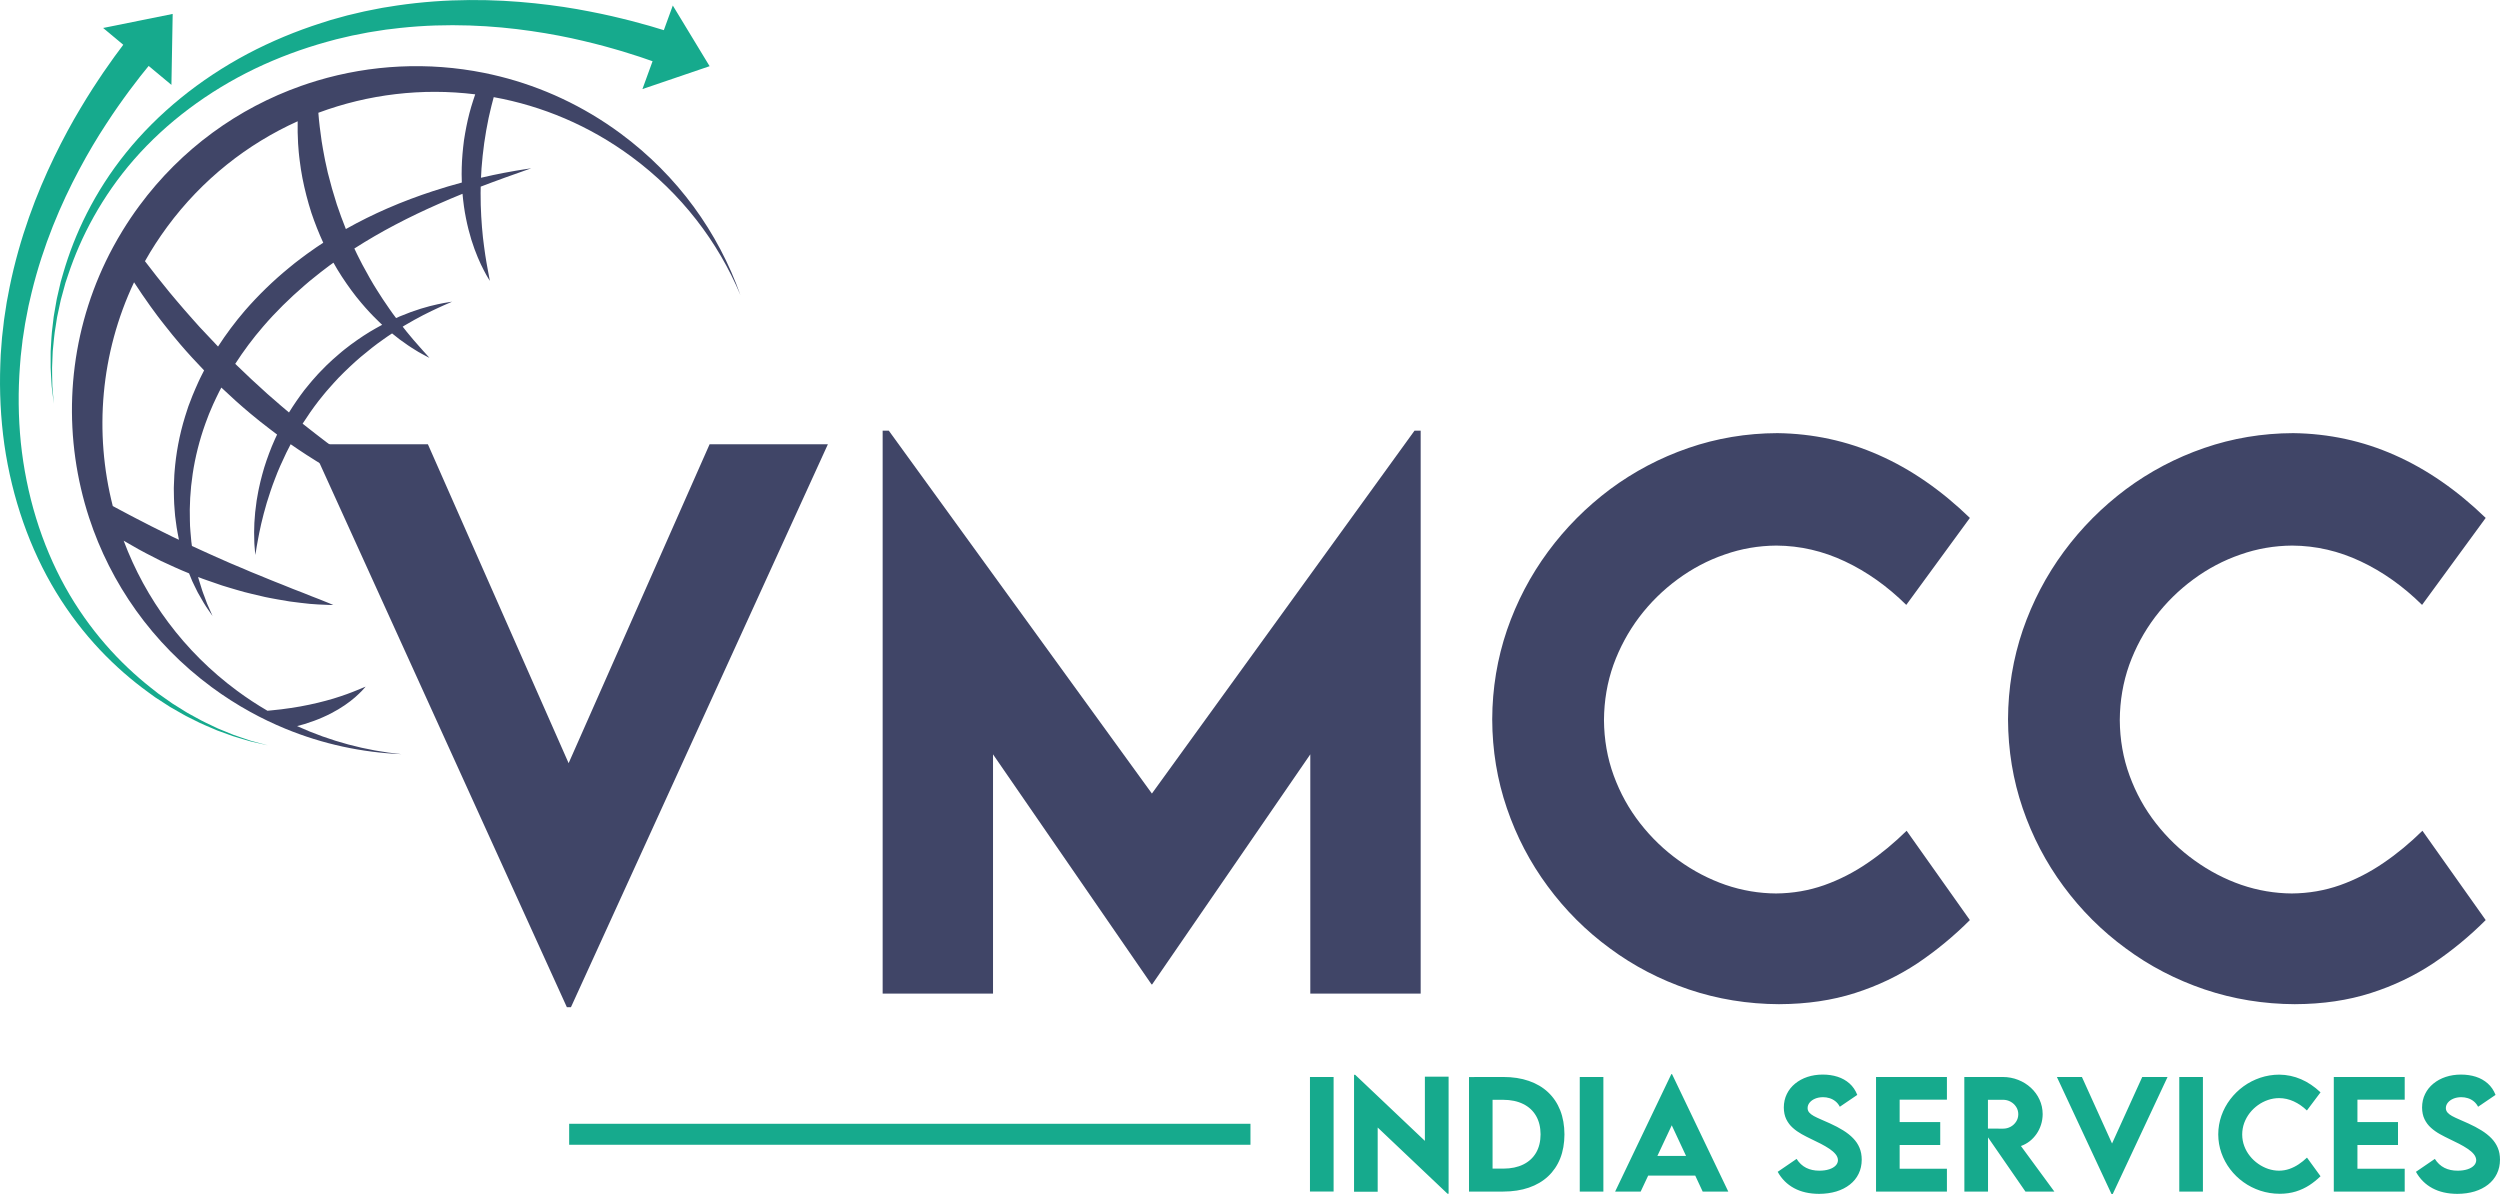 <?xml version="1.0" encoding="UTF-8"?>
<!DOCTYPE svg PUBLIC "-//W3C//DTD SVG 1.1//EN" "http://www.w3.org/Graphics/SVG/1.1/DTD/svg11.dtd">
<!-- Creator: CorelDRAW 2020 (64-Bit) -->
<svg xmlns="http://www.w3.org/2000/svg" xml:space="preserve" width="11.853mm" height="5.663mm" version="1.1" style="shape-rendering:geometricPrecision; text-rendering:geometricPrecision; image-rendering:optimizeQuality; fill-rule:evenodd; clip-rule:evenodd"
viewBox="0 0 1185.32 566.3"
 xmlns:xlink="http://www.w3.org/1999/xlink"
 xmlns:xodm="http://www.corel.com/coreldraw/odm/2003">
 <defs>
  <style type="text/css">
   <![CDATA[
    .fil1 {fill:#16AA8D}
    .fil0 {fill:#404567}
    .fil3 {fill:#16AA8D;fill-rule:nonzero}
    .fil2 {fill:#404567;fill-rule:nonzero}
   ]]>
  </style>
 </defs>
 <g id="Layer_x0020_1">
  <g id="_2118191109040">
   <path class="fil0" d="M61.49 244.2c-2.18,-1.18 -4.33,-2.34 -6.48,-3.44 -0.52,-0.28 -1.03,-0.56 -1.54,-0.84 -8.87,-34.79 -5.84,-72.37 10.09,-106.09 2.45,3.79 5.07,7.62 7.83,11.48 1.09,1.49 2.19,2.98 3.3,4.49 1.11,1.51 2.3,2.96 3.46,4.46 2.3,3.02 4.79,5.94 7.27,8.91 3.62,4.23 7.44,8.38 11.35,12.45 -0.36,0.71 -0.72,1.41 -1.08,2.12 -0.52,1.09 -1.1,2.14 -1.57,3.24 -0.49,1.1 -0.97,2.19 -1.46,3.28 -1.01,2.16 -1.8,4.4 -2.66,6.59 -0.23,0.59 -0.45,1.18 -0.68,1.77 -0.17,0.53 -0.35,1.07 -0.52,1.6 -0.34,1.07 -0.69,2.14 -1.03,3.2 -2.78,8.98 -4.35,17.79 -5,26.23 -0.12,1.05 -0.13,2.11 -0.18,3.15 -0.04,1.04 -0.09,2.07 -0.13,3.1 -0.01,0.51 -0.04,1.02 -0.05,1.53 0.01,0.51 0.01,1.02 0.02,1.52 0.02,1.01 0.03,2.01 0.05,3.01 -0.01,1.98 0.2,3.93 0.32,5.83 0.08,0.96 0.13,1.9 0.23,2.83 0.12,0.93 0.24,1.85 0.36,2.76 0.25,1.82 0.46,3.6 0.83,5.32 0.22,1.09 0.41,2.17 0.62,3.22 -1,-0.48 -2,-0.95 -3.01,-1.41 -4.57,-2.33 -9.22,-4.49 -13.67,-6.86 -1.13,-0.57 -2.24,-1.15 -3.36,-1.72 -1.13,-0.54 -2.22,-1.14 -3.31,-1.73zm17.84 -136.75c16.59,-22.47 38.03,-39.24 61.8,-49.96 -0.07,3.42 0,6.94 0.2,10.55 0.1,1.34 0.19,2.69 0.31,4.04 0.1,1.36 0.31,2.71 0.46,4.08 0.29,2.74 0.8,5.49 1.29,8.26 1.08,5.52 2.51,11.07 4.26,16.52 1.63,4.83 3.51,9.57 5.61,14.15 -0.63,0.41 -1.26,0.83 -1.89,1.24 -0.48,0.32 -0.95,0.61 -1.44,0.96l-1.46 1.03c-1.95,1.37 -3.93,2.74 -5.8,4.2 -0.95,0.72 -1.9,1.45 -2.85,2.18 -0.94,0.74 -1.86,1.52 -2.8,2.28 -7.46,6.09 -14.52,12.95 -20.98,20.37 -4.59,5.36 -8.85,11.04 -12.66,16.95 -2.96,-3.07 -5.88,-6.17 -8.74,-9.27 -1.24,-1.39 -2.48,-2.78 -3.71,-4.16 -1.25,-1.36 -2.45,-2.76 -3.64,-4.14 -2.42,-2.75 -4.7,-5.55 -7.01,-8.27 -4.05,-4.99 -7.96,-9.85 -11.55,-14.63 3.15,-5.6 6.68,-11.07 10.6,-16.38zm145.98 -62.73c-0.36,0.96 -0.65,1.96 -0.98,2.95 -0.68,1.98 -1.22,4.03 -1.79,6.09 -1.07,4.14 -1.89,8.42 -2.55,12.71 -0.56,4.31 -0.96,8.65 -1.07,12.92 -0.03,2.14 -0.09,4.26 0.02,6.35 0,0.27 0.02,0.53 0.03,0.8 -4.27,1.14 -8.84,2.49 -13.68,4.07 -6.85,2.24 -14.21,4.95 -21.83,8.28 -6.36,2.78 -12.92,6 -19.48,9.7 -1.52,-3.81 -2.95,-7.7 -4.27,-11.62 -1.61,-5.01 -3.06,-10.08 -4.3,-15.12 -0.27,-1.27 -0.55,-2.53 -0.83,-3.79 -0.31,-1.25 -0.54,-2.51 -0.78,-3.76 -0.52,-2.5 -0.88,-4.99 -1.31,-7.43 -0.65,-4.61 -1.24,-9.1 -1.55,-13.41 23.67,-8.81 49.22,-11.84 74.37,-8.74zm-63.22 86.44c2.94,4.47 5.97,8.66 9.15,12.38 1.34,1.63 2.74,3.14 4.09,4.61 0.22,0.23 0.44,0.46 0.65,0.69 0.77,0.85 1.6,1.62 2.38,2.41 0.46,0.45 0.9,0.89 1.35,1.33 0.32,0.32 0.64,0.64 0.97,0.94 0.17,0.16 0.35,0.31 0.52,0.47 -0.99,0.52 -1.99,1.06 -2.98,1.64 -3.93,2.18 -7.89,4.83 -11.85,7.73 -0.98,0.75 -1.96,1.51 -2.95,2.27 -1,0.76 -1.93,1.61 -2.9,2.42 -1.97,1.6 -3.81,3.39 -5.7,5.16 -1.8,1.86 -3.7,3.67 -5.4,5.67 -0.87,0.98 -1.76,1.94 -2.58,2.98l-2.55 3.12c-2.47,3.25 -5.02,6.92 -7.27,10.58 -0.61,-0.5 -1.21,-1.01 -1.81,-1.53 -1.4,-1.18 -2.82,-2.36 -4.19,-3.6 -1.4,-1.21 -2.8,-2.42 -4.21,-3.65 -5.13,-4.62 -10.27,-9.37 -15.28,-14.28 3.96,-6.13 8.37,-12.07 13.21,-17.66 5.98,-6.96 12.57,-13.41 19.44,-19.34 0.86,-0.74 1.71,-1.49 2.58,-2.21 0.88,-0.71 1.76,-1.41 2.64,-2.12 1.74,-1.45 3.5,-2.77 5.25,-4.1l1.31 -1c0.44,-0.33 0.93,-0.66 1.38,-0.99 0.26,-0.18 0.51,-0.36 0.76,-0.54 0.61,1.08 1.19,2.16 1.84,3.19 0.7,1.17 1.43,2.3 2.15,3.43zm-17.73 212.13c3.07,-0.95 5.98,-1.99 8.67,-3.2 1.34,-0.58 2.63,-1.21 3.86,-1.83 1.22,-0.64 2.38,-1.31 3.49,-1.94 1.08,-0.68 2.12,-1.32 3.09,-1.97 0.94,-0.69 1.85,-1.31 2.67,-1.94 0.8,-0.66 1.56,-1.25 2.24,-1.83 0.67,-0.58 1.27,-1.15 1.8,-1.66 1.09,-0.99 1.85,-1.89 2.38,-2.46 0.52,-0.6 0.8,-0.91 0.8,-0.91 0,0 -0.39,0.16 -1.12,0.45 -0.74,0.29 -1.76,0.78 -3.12,1.29 -0.67,0.25 -1.39,0.58 -2.2,0.88 -0.81,0.29 -1.67,0.63 -2.59,0.97 -0.93,0.32 -1.92,0.66 -2.96,1.02 -1.04,0.33 -2.14,0.68 -3.28,1.05 -2.3,0.66 -4.77,1.38 -7.42,1.99 -2.62,0.66 -5.43,1.2 -8.32,1.75 -1.46,0.23 -2.93,0.51 -4.43,0.72 -0.75,0.11 -1.5,0.23 -2.27,0.31 -0.76,0.11 -1.52,0.21 -2.29,0.32 -1.53,0.17 -3.1,0.34 -4.61,0.49 -0.65,0.06 -1.27,0.13 -1.94,0.19 -4.89,-2.85 -9.68,-5.99 -14.34,-9.43 -25.39,-18.75 -43.52,-43.69 -53.84,-71.2 1.2,0.71 2.42,1.4 3.65,2.1 4.5,2.68 9.27,5.07 14.01,7.48 4.44,2.05 8.87,4.13 13.35,5.91 0.38,0.94 0.76,1.85 1.12,2.73 0.12,0.29 0.24,0.59 0.35,0.87 0.13,0.29 0.27,0.57 0.4,0.84 0.27,0.55 0.53,1.09 0.78,1.62 0.52,1.05 1.01,2.04 1.47,2.99 2.03,3.7 3.74,6.52 5.06,8.35 1.27,1.84 1.95,2.82 1.95,2.82 0,0 -0.48,-1.09 -1.38,-3.14 -0.22,-0.51 -0.48,-1.08 -0.76,-1.7 -0.13,-0.31 -0.28,-0.64 -0.43,-0.98 -0.13,-0.35 -0.27,-0.71 -0.41,-1.09 -0.27,-0.75 -0.58,-1.56 -0.9,-2.43 -0.31,-0.86 -0.7,-1.76 -1.01,-2.74 -0.31,-0.98 -0.63,-2.02 -0.97,-3.11 -0.17,-0.54 -0.34,-1.09 -0.52,-1.66 -0.08,-0.28 -0.18,-0.56 -0.26,-0.85 -0.07,-0.27 -0.13,-0.54 -0.2,-0.8 1.39,0.55 2.77,1.08 4.17,1.54 2.42,0.85 4.81,1.7 7.18,2.48 1.18,0.39 2.37,0.72 3.54,1.08 1.17,0.36 2.34,0.7 3.49,1.03 1.15,0.32 2.29,0.65 3.42,0.97 1.13,0.31 2.26,0.58 3.37,0.84 2.22,0.52 4.38,1.05 6.47,1.52 0.67,0.16 1.34,0.29 2.01,0.41 0.37,0.07 0.73,0.14 1.1,0.21 0.29,0.05 0.57,0.11 0.86,0.16 0.72,0.14 1.43,0.28 2.13,0.39 1.97,0.34 3.83,0.7 5.63,0.96 1.8,0.23 3.51,0.47 5.11,0.65 1.61,0.18 3.11,0.37 4.5,0.5 1.39,0.13 2.68,0.2 3.84,0.27 4.64,0.27 7.3,0.28 7.3,0.28 0,0 -2.45,-1.11 -6.74,-2.77 -1.07,-0.44 -2.27,-0.85 -3.55,-1.37 -1.28,-0.54 -2.68,-1.08 -4.16,-1.67 -1.48,-0.59 -3.06,-1.18 -4.72,-1.82 -1.65,-0.67 -3.38,-1.37 -5.19,-2.1 -1.06,-0.43 -2.15,-0.85 -3.25,-1.28 -0.79,-0.3 -1.58,-0.62 -2.38,-0.96 -0.34,-0.14 -0.68,-0.28 -1.02,-0.42 -1.62,-0.67 -3.27,-1.34 -4.97,-2.04 -1.03,-0.42 -2.07,-0.84 -3.12,-1.26 -1.05,-0.45 -2.1,-0.91 -3.17,-1.37 -2.13,-0.94 -4.34,-1.78 -6.55,-2.75 -2.19,-1.01 -4.44,-1.97 -6.71,-2.96 -1.13,-0.49 -2.28,-0.98 -3.41,-1.53 -1.13,-0.52 -2.28,-1.04 -3.43,-1.56 -1.56,-0.69 -3.13,-1.42 -4.69,-2.15 -0.09,-0.68 -0.19,-1.37 -0.28,-2.06 -0.18,-1.58 -0.28,-3.2 -0.43,-4.85 -0.19,-1.65 -0.2,-3.36 -0.25,-5.09 -0.22,-6.92 0.15,-14.42 1.33,-22.22 1.16,-7.78 3.17,-15.91 6.03,-23.84 0.39,-1.04 0.79,-2.09 1.18,-3.14 0.2,-0.52 0.4,-1.05 0.6,-1.58 0.02,-0.06 -0.06,0.18 -0.01,0.04l0.04 -0.1 0.08 -0.18 0.16 -0.38 0.32 -0.75c0.88,-1.99 1.67,-4.02 2.68,-5.98 0.48,-1 0.97,-1.99 1.45,-2.98 0.32,-0.68 0.68,-1.33 1.05,-1.99 4.52,4.29 9.13,8.45 13.84,12.38 2.99,2.45 5.94,4.9 8.99,7.16 1.21,0.91 2.4,1.85 3.6,2.74 -0.35,0.71 -0.7,1.42 -1,2.14 -0.51,1.15 -0.99,2.29 -1.48,3.42 -1.83,4.56 -3.42,9.05 -4.56,13.39 -0.62,2.16 -1.08,4.3 -1.54,6.35 -0.25,1.03 -0.4,2.06 -0.59,3.06 -0.18,1 -0.35,1.98 -0.52,2.94 -0.24,1.94 -0.52,3.78 -0.7,5.55 -0.13,1.77 -0.29,3.44 -0.38,5.02 -0.04,1.58 -0.1,3.05 -0.12,4.41 -0.01,1.37 0.04,2.62 0.07,3.75 0.02,1.13 0.05,2.13 0.14,3 0.08,0.88 0.14,1.62 0.19,2.22 0.11,1.2 0.17,1.84 0.17,1.84 0,0 0.11,-0.64 0.31,-1.82 0.2,-1.19 0.44,-2.93 0.88,-5.12 0.22,-1.09 0.41,-2.3 0.69,-3.61 0.3,-1.31 0.59,-2.72 0.91,-4.22 0.37,-1.49 0.76,-3.08 1.18,-4.75 0.46,-1.65 0.94,-3.39 1.45,-5.2 1.12,-3.59 2.35,-7.46 3.92,-11.44 1.48,-4.01 3.35,-8.11 5.35,-12.29 0.53,-1.03 1.07,-2.07 1.59,-3.13 0.15,-0.31 0.31,-0.61 0.47,-0.92 2.5,1.73 4.99,3.41 7.46,5.01 3.16,2.05 6.29,3.99 9.38,5.79 2.89,1.73 5.77,3.3 8.54,4.82 1.38,0.77 2.78,1.45 4.14,2.16 1.36,0.69 2.68,1.39 4,2.04 2.66,1.25 5.18,2.48 7.62,3.57 2.46,1.06 4.77,2.09 6.97,2.99 2.21,0.87 4.28,1.7 6.2,2.43 1.92,0.72 3.71,1.34 5.32,1.9 0.81,0.28 1.57,0.54 2.29,0.79 0.71,0.25 1.4,0.44 2.03,0.64 1.27,0.38 2.35,0.71 3.22,0.98 0.87,0.27 1.55,0.45 2,0.59 0.45,0.13 0.68,0.19 0.68,0.19 0,0 -0.2,-0.12 -0.61,-0.37 -0.4,-0.25 -0.99,-0.62 -1.78,-1.08 -1.56,-0.94 -3.86,-2.28 -6.75,-4.05 -1.44,-0.9 -3.05,-1.83 -4.78,-2.91 -1.72,-1.09 -3.59,-2.23 -5.58,-3.47 -1.97,-1.26 -4.06,-2.61 -6.27,-4.02 -2.19,-1.45 -4.48,-2.97 -6.88,-4.55 -4.74,-3.24 -9.85,-6.75 -15.12,-10.64 -3.46,-2.49 -6.97,-5.18 -10.54,-7.96 -1.91,-1.49 -3.83,-2.99 -5.78,-4.53 -0.03,-0.03 -0.06,-0.05 -0.08,-0.08 2.35,-3.66 4.74,-7.12 7.59,-10.82l2.26 -2.8c0.75,-0.98 1.58,-1.88 2.38,-2.81 1.59,-1.87 3.27,-3.64 4.92,-5.43 3.4,-3.46 6.87,-6.76 10.4,-9.77 3.56,-2.97 7.07,-5.8 10.59,-8.23 1.41,-1.06 2.87,-1.99 4.27,-2.92 1.27,1.01 2.47,2 3.64,2.88 1.41,1 2.7,1.95 3.92,2.78 1.22,0.84 2.38,1.55 3.43,2.2 0.52,0.32 1.01,0.62 1.47,0.91 0.46,0.29 0.93,0.52 1.34,0.75 0.83,0.46 1.55,0.84 2.13,1.15 1.16,0.6 1.78,0.92 1.78,0.92 0,0 -0.46,-0.52 -1.33,-1.5 -0.86,-0.99 -2.19,-2.34 -3.75,-4.19 -0.78,-0.92 -1.69,-1.88 -2.62,-2.99 -0.9,-1.13 -1.92,-2.3 -2.97,-3.57 -0.65,-0.82 -1.32,-1.66 -2.01,-2.54 0.27,-0.17 0.54,-0.34 0.81,-0.51 1.63,-0.93 3.19,-1.83 4.68,-2.69 1.52,-0.81 2.96,-1.58 4.31,-2.31 1.38,-0.68 2.67,-1.33 3.87,-1.92 1.2,-0.6 2.32,-1.07 3.32,-1.56 2,-0.96 3.65,-1.63 4.75,-2.11 1.1,-0.49 1.69,-0.75 1.69,-0.75 0,0 -0.64,0.1 -1.83,0.28 -0.59,0.1 -1.32,0.23 -2.18,0.37 -0.86,0.13 -1.84,0.35 -2.95,0.6 -1.1,0.25 -2.33,0.52 -3.65,0.87 -1.31,0.36 -2.72,0.78 -4.24,1.21 -1.51,0.47 -3.09,1.04 -4.77,1.61 -1.67,0.61 -3.39,1.34 -5.21,2.05 -0.56,0.26 -1.15,0.52 -1.73,0.78 -0.52,-0.7 -1.06,-1.42 -1.61,-2.15 -0.54,-0.77 -1.1,-1.56 -1.66,-2.36 -1,-1.43 -2.02,-2.92 -3.04,-4.46 -0.84,-1.27 -1.69,-2.57 -2.52,-3.93 -2.48,-3.85 -4.81,-8.06 -7.16,-12.43 -0.57,-1.1 -1.12,-2.23 -1.71,-3.34 -0.59,-1.1 -1.1,-2.27 -1.66,-3.41 -0.14,-0.3 -0.28,-0.6 -0.43,-0.9 6.44,-4.13 12.9,-7.85 19.19,-11.16 7.11,-3.75 14.01,-7.01 20.47,-9.85 4.06,-1.8 7.95,-3.44 11.62,-4.93 0,0.02 0,0.04 0.01,0.06 0.37,4.05 0.89,7.94 1.64,11.58 0.35,1.83 0.78,3.59 1.19,5.28 0.43,1.69 0.91,3.31 1.36,4.86 0.52,1.53 0.98,3 1.48,4.39 0.54,1.37 1.01,2.67 1.52,3.88 0.53,1.2 1.01,2.32 1.48,3.35 0.48,1.02 0.95,1.94 1.38,2.78 0.82,1.67 1.6,2.93 2.1,3.79 0.52,0.86 0.79,1.31 0.79,1.31 0,0 -0.09,-0.52 -0.26,-1.51 -0.17,-0.98 -0.49,-2.4 -0.79,-4.22 -0.15,-0.91 -0.36,-1.9 -0.54,-3 -0.16,-1.09 -0.36,-2.26 -0.57,-3.52 -0.17,-1.25 -0.36,-2.58 -0.56,-3.99 -0.18,-1.4 -0.36,-2.88 -0.55,-4.41 -0.3,-3.09 -0.63,-6.4 -0.8,-9.92 -0.24,-3.5 -0.28,-7.2 -0.3,-11.01 0.02,-1.03 0.03,-2.06 0.05,-3.09 1.8,-0.69 3.53,-1.32 5.16,-1.95 2.35,-0.86 4.51,-1.66 6.46,-2.37 7.85,-2.79 12.34,-4.38 12.34,-4.38 0,0 -1.18,0.18 -3.39,0.51 -2.21,0.35 -5.45,0.87 -9.56,1.66 -3.14,0.61 -6.8,1.36 -10.88,2.32 0.02,-0.49 0.05,-0.97 0.09,-1.45 0.05,-0.99 0.1,-1.98 0.16,-2.98 0.32,-3.98 0.71,-8.01 1.28,-12.01 0.56,-4.01 1.29,-8 2.09,-11.91 0.22,-0.97 0.45,-1.94 0.67,-2.9 0.19,-0.97 0.44,-1.93 0.68,-2.87 0.33,-1.39 0.7,-2.75 1.07,-4.1 22.95,4.15 45.33,13.47 65.35,28.26 23.66,17.46 41,40.3 51.61,65.57 -10.5,-29.63 -29.66,-56.55 -56.86,-76.63 -17.65,-13.03 -37.08,-21.97 -57.12,-27 -2.51,-0.63 -5.03,-1.2 -7.56,-1.71 -26.41,-5.3 -53.65,-3.94 -79.19,3.71 -2.54,0.77 -5.07,1.59 -7.58,2.48 -29.67,10.49 -56.63,29.66 -76.72,56.88 -2.82,3.81 -5.43,7.71 -7.87,11.68 -1.58,2.57 -3.08,5.17 -4.5,7.8 -19.36,35.82 -24.07,76.57 -15.28,114.41 1.09,4.7 2.38,9.37 3.89,13.97 10.19,31.08 29.79,59.41 58.11,80.32 5.91,4.36 12.02,8.27 18.29,11.72 5.43,3 10.98,5.65 16.61,7.97 17.77,7.32 36.41,11.3 55.07,12.07 -16.86,-1.66 -33.58,-6.06 -49.48,-13.3 1.19,-0.3 2.36,-0.62 3.51,-0.96z"/>
   <g>
    <path class="fil1" d="M122.59 352.38c-0.72,-0.16 -1.51,-0.34 -2.39,-0.55 -0.44,-0.1 -0.9,-0.2 -1.38,-0.31 -0.47,-0.14 -0.96,-0.28 -1.47,-0.43 -2.03,-0.62 -4.39,-1.26 -7,-2.1 -1.29,-0.47 -2.64,-0.96 -4.07,-1.47 -0.71,-0.26 -1.44,-0.52 -2.18,-0.79 -0.38,-0.14 -0.76,-0.26 -1.13,-0.41 -0.37,-0.16 -0.75,-0.32 -1.13,-0.49 -3.02,-1.32 -6.37,-2.62 -9.75,-4.41 -0.85,-0.43 -1.72,-0.86 -2.61,-1.3 -0.44,-0.22 -0.88,-0.45 -1.33,-0.66 -0.45,-0.23 -0.88,-0.5 -1.32,-0.75 -1.77,-1 -3.58,-2.04 -5.45,-3.11l-0.7 -0.4 -0.68 -0.44c-0.46,-0.29 -0.92,-0.59 -1.38,-0.89 -0.93,-0.6 -1.86,-1.2 -2.81,-1.82 -0.48,-0.3 -0.95,-0.61 -1.43,-0.92l-0.72 -0.46 -0.7 -0.51c-0.94,-0.68 -1.88,-1.36 -2.84,-2.06 -7.63,-5.54 -15.43,-12.25 -22.87,-20.15 -7.43,-7.92 -14.48,-17 -20.68,-27.22 -6.14,-10.09 -11.43,-21.32 -15.55,-33.11 -4.13,-11.81 -7.15,-24.23 -8.96,-36.83 -1.77,-12.61 -2.37,-25.39 -1.91,-37.94 0.06,-1.57 0.1,-3.14 0.19,-4.7 0.12,-1.56 0.23,-3.11 0.35,-4.67l0.18 -2.32 0.09 -1.16 0.13 -1.17c0.18,-1.56 0.36,-3.11 0.54,-4.66 0.09,-0.77 0.17,-1.55 0.26,-2.32 0.09,-0.77 0.22,-1.49 0.33,-2.24 0.23,-1.48 0.45,-2.95 0.68,-4.42l0.16 -1.1 0.09 -0.55 0.04 -0.28 0.07 -0.37c0.14,-0.75 0.28,-1.49 0.43,-2.23 0.28,-1.48 0.56,-2.96 0.84,-4.43 2.38,-11.74 5.58,-22.9 9.24,-33.26 3.65,-10.36 7.76,-19.91 11.94,-28.54 4.18,-8.62 8.39,-16.35 12.4,-23.02 1.95,-3.37 3.95,-6.42 5.73,-9.28 1.82,-2.84 3.57,-5.39 5.11,-7.72 1.6,-2.32 3.07,-4.37 4.33,-6.17 0.32,-0.45 0.62,-0.88 0.92,-1.3 0.29,-0.39 0.57,-0.77 0.84,-1.13 0.53,-0.72 1.02,-1.38 1.46,-1.97 0.84,-1.14 1.49,-2.01 1.94,-2.62l-9.55 -7.96 32.98 -6.66 -0.6 33.64 -10.79 -8.99c-0.44,0.55 -1,1.25 -1.69,2.1 -0.45,0.57 -0.97,1.2 -1.53,1.9 -0.28,0.35 -0.58,0.72 -0.88,1.1 -0.29,0.38 -0.59,0.77 -0.9,1.18 -1.24,1.63 -2.67,3.5 -4.27,5.6 -1.56,2.17 -3.33,4.54 -5.17,7.18 -1.8,2.66 -3.83,5.49 -5.81,8.64 -4.09,6.21 -8.39,13.42 -12.7,21.49 -4.3,8.06 -8.58,17.02 -12.46,26.76 -3.87,9.74 -7.34,20.26 -10.05,31.37 -0.32,1.4 -0.65,2.8 -0.98,4.2 -0.16,0.7 -0.32,1.41 -0.49,2.11l-0.03 0.13c-0.02,0.07 0.02,-0.09 -0.01,0.04l-0.05 0.27 -0.11 0.55 -0.21 1.09c-0.28,1.46 -0.57,2.93 -0.85,4.4 -0.13,0.72 -0.3,1.48 -0.41,2.19 -0.11,0.72 -0.22,1.43 -0.33,2.15 -0.22,1.44 -0.44,2.88 -0.67,4.33l-0.17 1.08 -0.12 1.11 -0.26 2.22c-0.17,1.47 -0.34,2.96 -0.51,4.44 -0.15,1.49 -0.24,2.99 -0.36,4.49 -0.92,11.99 -0.82,24.27 0.4,36.46 1.27,12.18 3.69,24.25 7.23,35.79 3.55,11.56 8.18,22.53 13.81,32.68 5.57,10.03 12.1,19.2 19.06,27.2 6.96,8.02 14.35,14.89 21.64,20.64 0.92,0.73 1.82,1.43 2.72,2.14l0.66 0.53 0.7 0.48c0.46,0.33 0.91,0.65 1.37,0.97 0.91,0.64 1.81,1.27 2.7,1.9 0.44,0.3 0.88,0.62 1.32,0.92l0.66 0.47 0.68 0.42c1.8,1.12 3.55,2.22 5.25,3.29 0.43,0.26 0.85,0.53 1.28,0.77 0.43,0.24 0.87,0.48 1.29,0.72 0.86,0.46 1.7,0.93 2.53,1.38 3.28,1.91 6.54,3.32 9.49,4.76 0.37,0.17 0.74,0.35 1.1,0.52 0.36,0.16 0.74,0.3 1.1,0.45 0.73,0.3 1.44,0.59 2.14,0.87 1.39,0.57 2.72,1.11 3.99,1.63 2.55,0.93 4.88,1.66 6.88,2.35 0.5,0.17 0.99,0.34 1.45,0.5 0.47,0.12 0.93,0.25 1.36,0.36 0.87,0.24 1.65,0.45 2.36,0.64 2.83,0.77 4.33,1.17 4.33,1.17 0,0 -1.52,-0.34 -4.37,-1z"/>
    <path class="fil1" d="M24.97 186.98c-0.09,-0.73 -0.19,-1.54 -0.3,-2.43 -0.05,-0.45 -0.11,-0.92 -0.17,-1.41 -0.03,-0.49 -0.06,-1 -0.09,-1.53 -0.11,-2.12 -0.3,-4.56 -0.4,-7.29 0,-1.37 0,-2.82 0,-4.33 0,-0.76 0,-1.53 0,-2.32 0.01,-0.4 0,-0.8 0.01,-1.2 0.02,-0.41 0.05,-0.82 0.07,-1.23 0.22,-3.29 0.31,-6.88 0.85,-10.67 0.11,-0.95 0.22,-1.91 0.34,-2.89 0.06,-0.49 0.11,-0.98 0.17,-1.48 0.06,-0.5 0.17,-0.99 0.25,-1.49 0.35,-2.01 0.71,-4.07 1.08,-6.19l0.14 -0.79 0.18 -0.79c0.12,-0.53 0.25,-1.07 0.37,-1.6 0.25,-1.08 0.5,-2.16 0.75,-3.26 0.13,-0.55 0.26,-1.1 0.39,-1.66l0.19 -0.84 0.24 -0.83c0.32,-1.11 0.65,-2.23 0.97,-3.36 2.63,-9.06 6.29,-18.68 11.21,-28.35 4.92,-9.68 11.07,-19.4 18.58,-28.69 7.41,-9.2 16.19,-17.98 25.88,-25.86 9.7,-7.9 20.37,-14.94 31.61,-20.92 11.26,-5.95 23.07,-10.85 35.04,-14.67 1.49,-0.47 2.98,-0.97 4.48,-1.42 1.51,-0.41 3.01,-0.83 4.51,-1.25l2.25 -0.62 1.12 -0.31 1.14 -0.27c1.53,-0.36 3.05,-0.72 4.57,-1.08 0.76,-0.18 1.51,-0.35 2.27,-0.53 0.76,-0.18 1.48,-0.3 2.22,-0.45 1.47,-0.29 2.93,-0.58 4.39,-0.87l1.09 -0.21 0.55 -0.11 0.27 -0.05 0.38 -0.07c0.74,-0.12 1.49,-0.24 2.24,-0.35 1.49,-0.24 2.97,-0.47 4.45,-0.71 11.85,-1.74 23.44,-2.52 34.42,-2.59 10.99,-0.08 21.37,0.55 30.9,1.55 9.53,1 18.23,2.34 25.86,3.86 3.84,0.69 7.38,1.53 10.67,2.24 3.29,0.74 6.28,1.53 9,2.19 2.72,0.71 5.16,1.4 7.28,1.98 0.53,0.14 1.04,0.28 1.53,0.42 0.46,0.14 0.92,0.27 1.35,0.4 0.86,0.26 1.64,0.5 2.34,0.71 1.36,0.41 2.41,0.72 3.13,0.94l4.25 -11.69 17.45 28.77 -31.85 10.85 4.8 -13.2c-0.67,-0.23 -1.52,-0.52 -2.55,-0.88 -0.69,-0.24 -1.46,-0.5 -2.31,-0.8 -0.43,-0.14 -0.87,-0.3 -1.33,-0.45 -0.46,-0.15 -0.93,-0.3 -1.41,-0.45 -1.96,-0.62 -4.21,-1.32 -6.73,-2.12 -2.56,-0.72 -5.39,-1.59 -8.5,-2.42 -3.11,-0.79 -6.46,-1.74 -10.09,-2.54 -7.23,-1.73 -15.47,-3.34 -24.53,-4.65 -9.05,-1.32 -18.93,-2.3 -29.4,-2.64 -10.48,-0.35 -21.55,-0.04 -32.93,1.18 -1.42,0.17 -2.84,0.34 -4.27,0.51 -0.72,0.08 -1.44,0.16 -2.16,0.25l-0.13 0.01c-0.07,0.01 0.09,-0.01 -0.04,0.01l-0.27 0.04 -0.55 0.09 -1.1 0.17c-1.47,0.23 -2.95,0.46 -4.43,0.69 -0.73,0.12 -1.49,0.22 -2.2,0.36 -0.71,0.14 -1.42,0.28 -2.14,0.42 -1.42,0.28 -2.86,0.56 -4.29,0.84l-1.08 0.21 -1.08 0.25 -2.17 0.51c-1.45,0.34 -2.91,0.68 -4.37,1.03 -1.44,0.37 -2.88,0.79 -4.34,1.18 -11.59,3.21 -23.11,7.46 -34.15,12.75 -11.03,5.32 -21.56,11.7 -31.22,18.95 -9.67,7.25 -18.43,15.33 -26.06,24.07 -7.55,8.64 -13.95,17.9 -19.12,27.16 -5.18,9.26 -9.15,18.55 -12.08,27.36 -0.37,1.1 -0.73,2.19 -1.09,3.27l-0.27 0.81 -0.22 0.82c-0.15,0.54 -0.3,1.08 -0.44,1.61 -0.3,1.08 -0.59,2.14 -0.87,3.19 -0.15,0.52 -0.29,1.04 -0.43,1.56l-0.21 0.78 -0.17 0.78c-0.45,2.07 -0.88,4.09 -1.3,6.05 -0.1,0.5 -0.23,0.98 -0.31,1.47 -0.07,0.49 -0.15,0.98 -0.23,1.46 -0.15,0.96 -0.3,1.91 -0.44,2.85 -0.68,3.73 -0.91,7.27 -1.26,10.53 -0.04,0.41 -0.08,0.81 -0.12,1.22 -0.03,0.4 -0.03,0.79 -0.05,1.19 -0.03,0.78 -0.06,1.55 -0.09,2.3 -0.06,1.51 -0.12,2.94 -0.17,4.3 -0.02,2.73 0.08,5.16 0.11,7.28 0.01,0.53 0.02,1.04 0.03,1.53 0.04,0.49 0.08,0.96 0.12,1.4 0.07,0.9 0.14,1.71 0.2,2.44 0.24,2.92 0.36,4.47 0.36,4.47 0,0 -0.19,-1.55 -0.54,-4.45z"/>
   </g>
   <polygon class="fil2" points="336.44,210.64 269.6,361.84 202.88,210.64 147.46,210.64 268.77,477.54 270.7,477.54 392.52,210.64 "/>
   <polygon class="fil2" points="670.66,204.19 546.15,376.24 421.41,204.19 418.49,204.19 418.49,471.09 470.82,471.09 470.82,357.65 545.98,466.73 546.26,466.73 621.25,357.65 621.25,471.09 673.58,471.09 673.58,204.19 "/>
   <path class="fil2" d="M843.7 476.1c13.07,-0.05 25.04,-1.82 35.85,-5.29 10.75,-3.42 20.62,-8.16 29.61,-14.12 8.93,-6.01 17.2,-12.85 24.81,-20.46l-29.99 -42.35c-5.79,5.68 -11.92,10.81 -18.42,15.22 -6.51,4.47 -13.4,8 -20.68,10.59 -7.22,2.54 -14.83,3.86 -22.83,3.92 -8.05,-0.06 -16.05,-1.38 -23.93,-4.08 -7.83,-2.71 -15.22,-6.57 -22.12,-11.53 -6.95,-4.96 -13.07,-10.86 -18.36,-17.64 -5.35,-6.84 -9.48,-14.34 -12.52,-22.62 -3.03,-8.27 -4.57,-17.09 -4.63,-26.35 0.06,-9.16 1.54,-17.87 4.47,-26.14 2.97,-8.22 7.06,-15.77 12.24,-22.66 5.24,-6.9 11.3,-12.85 18.2,-17.93 6.89,-5.07 14.28,-8.99 22.28,-11.74 7.94,-2.81 16.15,-4.19 24.53,-4.25 11.31,0.06 22.17,2.59 32.54,7.5 10.42,4.91 20.13,11.8 29.06,20.62l30.16 -41.24c-13.62,-13.18 -28.01,-23.11 -43.12,-29.78 -15.16,-6.73 -31.21,-10.2 -48.14,-10.42 -14.72,0.05 -28.78,2.42 -42.24,7.06 -13.4,4.63 -25.75,11.14 -37.06,19.52 -11.25,8.43 -21.06,18.25 -29.44,29.61 -8.33,11.3 -14.84,23.71 -19.47,37.17 -4.58,13.45 -6.95,27.57 -7,42.35 0.05,14.72 2.37,28.73 6.95,42.13 4.57,13.4 11.02,25.75 19.35,37 8.33,11.3 18.14,21.12 29.5,29.44 11.31,8.39 23.77,14.84 37.39,19.47 13.57,4.58 27.9,6.95 43.01,7z"/>
   <path class="fil2" d="M1088.27 476.1c13.07,-0.05 25.03,-1.82 35.84,-5.29 10.75,-3.42 20.63,-8.16 29.61,-14.12 8.94,-6.01 17.21,-12.85 24.82,-20.46l-30 -42.35c-5.79,5.68 -11.91,10.81 -18.42,15.22 -6.51,4.47 -13.4,8 -20.68,10.59 -7.22,2.54 -14.83,3.86 -22.83,3.92 -8.05,-0.06 -16.04,-1.38 -23.93,-4.08 -7.83,-2.71 -15.22,-6.57 -22.11,-11.53 -6.95,-4.96 -13.07,-10.86 -18.37,-17.64 -5.35,-6.84 -9.48,-14.34 -12.51,-22.62 -3.04,-8.27 -4.58,-17.09 -4.64,-26.35 0.06,-9.16 1.55,-17.87 4.47,-26.14 2.98,-8.22 7.06,-15.77 12.24,-22.66 5.24,-6.9 11.31,-12.85 18.2,-17.93 6.89,-5.07 14.28,-8.99 22.28,-11.74 7.94,-2.81 16.16,-4.19 24.54,-4.25 11.3,0.06 22.17,2.59 32.53,7.5 10.42,4.91 20.13,11.8 29.06,20.62l30.17 -41.24c-13.62,-13.18 -28.02,-23.11 -43.12,-29.78 -15.17,-6.73 -31.22,-10.2 -48.15,-10.42 -14.72,0.05 -28.78,2.42 -42.24,7.06 -13.4,4.63 -25.75,11.14 -37.05,19.52 -11.25,8.43 -21.07,18.25 -29.45,29.61 -8.33,11.3 -14.83,23.71 -19.47,37.17 -4.57,13.45 -6.94,27.57 -7,42.35 0.06,14.72 2.37,28.73 6.95,42.13 4.58,13.4 11.03,25.75 19.35,37 8.33,11.3 18.15,21.12 29.51,29.44 11.3,8.39 23.76,14.84 37.38,19.47 13.57,4.58 27.91,6.95 43.02,7z"/>
   <g>
    <path class="fil3" d="M621.09 564.95l11.21 0 0 -54.33 -11.21 0 0 54.33zm54.49 -54.47l0 30.44 -33.03 -31.32 -0.56 0 0 55.42 11.21 0 0 -30.44 33.1 31.39 0.52 0 0 -55.49 -11.24 0zm37.14 0.14l-16.22 0.03 0 54.3 16.22 0c4.53,-0.01 8.57,-0.63 12.14,-1.86 3.58,-1.23 6.63,-3.03 9.13,-5.36 2.51,-2.35 4.44,-5.19 5.76,-8.53 1.32,-3.33 1.98,-7.12 2,-11.34 -0.02,-4.24 -0.68,-8.05 -2,-11.41 -1.32,-3.36 -3.25,-6.23 -5.76,-8.59 -2.5,-2.35 -5.55,-4.15 -9.13,-5.38 -3.57,-1.24 -7.61,-1.86 -12.14,-1.86zm0.08 43.45l-5.13 0 0 -32.63 5.02 0c3.7,0.01 6.86,0.68 9.5,1.99 2.65,1.3 4.68,3.18 6.1,5.63 1.41,2.44 2.13,5.36 2.14,8.76 -0.01,3.39 -0.73,6.29 -2.13,8.71 -1.41,2.42 -3.43,4.27 -6.06,5.57 -2.63,1.3 -5.77,1.96 -9.44,1.97l0 0zm36.21 10.88l11.2 0 0 -54.33 -11.2 0 0 54.33zm58.28 0l12.14 0 -26.67 -55.68 -0.34 0 -26.64 55.68 12.11 0 3.56 -7.58 22.31 0 3.53 7.58zm-21.48 -16.89l6.82 -14.53 6.78 14.53 -13.6 0zm76.66 17.98c2.99,-0.02 5.72,-0.4 8.19,-1.14 2.47,-0.76 4.6,-1.84 6.4,-3.26 1.79,-1.4 3.19,-3.11 4.16,-5.11 0.98,-1.99 1.47,-4.22 1.48,-6.71 -0.01,-2.08 -0.35,-3.95 -1.05,-5.61 -0.69,-1.67 -1.7,-3.17 -3.01,-4.52 -1.31,-1.36 -2.89,-2.6 -4.73,-3.75 -1.86,-1.15 -3.94,-2.26 -6.25,-3.3 -1.6,-0.73 -3.06,-1.37 -4.37,-1.93 -1.3,-0.55 -2.4,-1.09 -3.35,-1.6 -0.93,-0.51 -1.64,-1.07 -2.15,-1.66 -0.5,-0.6 -0.75,-1.3 -0.75,-2.1 0.01,-0.94 0.32,-1.8 0.95,-2.57 0.64,-0.79 1.5,-1.41 2.59,-1.87 1.1,-0.46 2.35,-0.7 3.75,-0.71 1.05,-0.01 2.08,0.15 3.09,0.46 1.01,0.31 1.94,0.79 2.79,1.47 0.85,0.67 1.56,1.55 2.11,2.61l8.27 -5.62c-0.85,-2.19 -2.08,-3.99 -3.68,-5.42 -1.61,-1.43 -3.5,-2.49 -5.67,-3.19 -2.16,-0.69 -4.52,-1.03 -7.07,-1.03 -2.59,0.01 -4.98,0.38 -7.21,1.11 -2.22,0.74 -4.16,1.8 -5.84,3.17 -1.67,1.37 -2.99,3.01 -3.92,4.92 -0.94,1.91 -1.43,4.05 -1.44,6.41 0.02,2.15 0.41,4 1.17,5.57 0.77,1.56 1.78,2.92 3.06,4.05 1.26,1.14 2.68,2.14 4.22,3 1.54,0.86 3.11,1.66 4.69,2.41 1.49,0.71 2.96,1.43 4.43,2.18 1.46,0.76 2.81,1.54 4.03,2.36 1.22,0.82 2.2,1.67 2.93,2.56 0.74,0.9 1.11,1.85 1.14,2.84 -0.01,0.97 -0.38,1.84 -1.11,2.58 -0.73,0.75 -1.75,1.34 -3.06,1.76 -1.32,0.43 -2.86,0.64 -4.62,0.65 -2.41,0.01 -4.5,-0.45 -6.3,-1.36 -1.79,-0.91 -3.31,-2.32 -4.52,-4.23l-8.96 6.13c1.87,3.38 4.47,5.97 7.78,7.75 3.3,1.79 7.25,2.68 11.83,2.7zm60.62 -44.67l0 -10.75 -33.61 0 0 54.33 33.61 0 0 -10.84 -22.41 0 0 -11.23 19.24 0 0 -10.89 -19.24 0 0 -10.62 22.41 0zm50.94 43.58l-15.85 -21.6c1.5,-0.53 2.88,-1.28 4.14,-2.26 1.25,-0.97 2.33,-2.14 3.26,-3.47 0.92,-1.34 1.64,-2.8 2.14,-4.4 0.51,-1.59 0.76,-3.26 0.77,-5.01 -0.02,-2.47 -0.52,-4.75 -1.5,-6.87 -0.98,-2.13 -2.34,-3.99 -4.07,-5.59 -1.74,-1.61 -3.76,-2.86 -6.04,-3.76 -2.27,-0.9 -4.73,-1.36 -7.35,-1.37l-18.19 0 0.03 54.33 11.21 0 0 -25.69 17.74 25.69 13.71 0zm-31.49 -43.52l7.2 0c1.28,0.01 2.46,0.31 3.54,0.91 1.09,0.6 1.96,1.4 2.63,2.44 0.67,1.02 1.01,2.18 1.02,3.5 -0.01,1.3 -0.35,2.47 -1.01,3.49 -0.67,1.04 -1.54,1.86 -2.62,2.45 -1.09,0.59 -2.27,0.89 -3.56,0.9l-7.2 -0.03 0 -13.66zm73.16 -10.81l-14.32 31.54 -14.28 -31.54 -11.87 0 25.98 55.68 0.41 0 26.08 -55.68 -12 0zm17.56 54.33l11.21 0 0 -54.33 -11.21 0 0 54.33zm47.64 1.05c2.8,-0.01 5.36,-0.38 7.68,-1.1 2.3,-0.72 4.41,-1.71 6.34,-2.95 1.91,-1.25 3.68,-2.68 5.31,-4.27l-6.42 -8.83c-1.24,1.18 -2.55,2.25 -3.95,3.17 -1.39,0.93 -2.87,1.67 -4.42,2.21 -1.55,0.53 -3.18,0.81 -4.89,0.82 -1.73,-0.01 -3.44,-0.29 -5.13,-0.85 -1.67,-0.57 -3.26,-1.37 -4.73,-2.41 -1.49,-1.03 -2.8,-2.26 -3.93,-3.68 -1.15,-1.43 -2.03,-2.99 -2.68,-4.72 -0.65,-1.72 -0.98,-3.56 -0.99,-5.5 0.01,-1.91 0.33,-3.72 0.95,-5.45 0.64,-1.71 1.51,-3.29 2.62,-4.73 1.13,-1.44 2.43,-2.68 3.9,-3.74 1.48,-1.05 3.06,-1.87 4.77,-2.45 1.7,-0.58 3.46,-0.87 5.25,-0.88 2.42,0.01 4.75,0.54 6.97,1.56 2.23,1.03 4.31,2.46 6.22,4.3l6.46 -8.6c-2.92,-2.75 -6,-4.82 -9.23,-6.21 -3.25,-1.41 -6.68,-2.13 -10.31,-2.18 -3.15,0.01 -6.16,0.51 -9.04,1.47 -2.87,0.97 -5.52,2.33 -7.94,4.08 -2.41,1.76 -4.51,3.81 -6.3,6.17 -1.79,2.36 -3.18,4.95 -4.17,7.76 -0.98,2.81 -1.49,5.75 -1.5,8.83 0.01,3.08 0.51,6 1.49,8.8 0.98,2.79 2.36,5.37 4.14,7.71 1.78,2.36 3.89,4.41 6.32,6.15 2.42,1.75 5.09,3.09 8,4.06 2.91,0.95 5.98,1.45 9.21,1.46zm59.24 -44.63l0 -10.75 -33.62 0 0 54.33 33.62 0 0 -10.84 -22.41 0 0 -11.23 19.23 0 0 -10.89 -19.23 0 0 -10.62 22.41 0zm24.94 44.67c3,-0.02 5.73,-0.4 8.2,-1.14 2.47,-0.76 4.6,-1.84 6.4,-3.26 1.79,-1.4 3.18,-3.11 4.15,-5.11 0.98,-1.99 1.48,-4.22 1.49,-6.71 -0.01,-2.08 -0.35,-3.95 -1.05,-5.61 -0.7,-1.67 -1.7,-3.17 -3.01,-4.52 -1.31,-1.36 -2.89,-2.6 -4.74,-3.75 -1.85,-1.15 -3.93,-2.26 -6.24,-3.3 -1.61,-0.73 -3.06,-1.37 -4.37,-1.93 -1.3,-0.55 -2.41,-1.09 -3.35,-1.6 -0.94,-0.51 -1.64,-1.07 -2.15,-1.66 -0.5,-0.6 -0.76,-1.3 -0.76,-2.1 0.01,-0.94 0.33,-1.8 0.96,-2.57 0.64,-0.79 1.5,-1.41 2.59,-1.87 1.09,-0.46 2.35,-0.7 3.75,-0.71 1.05,-0.01 2.08,0.15 3.09,0.46 1.01,0.31 1.94,0.79 2.79,1.47 0.85,0.67 1.56,1.55 2.11,2.61l8.27 -5.62c-0.85,-2.19 -2.08,-3.99 -3.69,-5.42 -1.6,-1.43 -3.49,-2.49 -5.66,-3.19 -2.16,-0.69 -4.53,-1.03 -7.08,-1.03 -2.58,0.01 -4.98,0.38 -7.2,1.11 -2.22,0.74 -4.17,1.8 -5.84,3.17 -1.68,1.37 -2.99,3.01 -3.92,4.92 -0.95,1.91 -1.43,4.05 -1.44,6.41 0.02,2.15 0.41,4 1.17,5.57 0.76,1.56 1.78,2.92 3.06,4.05 1.26,1.14 2.67,2.14 4.22,3 1.54,0.86 3.11,1.66 4.69,2.41 1.49,0.71 2.96,1.43 4.43,2.18 1.46,0.76 2.81,1.54 4.02,2.36 1.23,0.82 2.21,1.67 2.94,2.56 0.73,0.9 1.11,1.85 1.14,2.84 -0.02,0.97 -0.38,1.84 -1.11,2.58 -0.74,0.75 -1.75,1.34 -3.06,1.76 -1.33,0.43 -2.86,0.64 -4.62,0.65 -2.41,0.01 -4.5,-0.45 -6.3,-1.36 -1.8,-0.91 -3.31,-2.32 -4.53,-4.23l-8.96 6.13c1.88,3.38 4.48,5.97 7.78,7.75 3.31,1.79 7.25,2.68 11.83,2.7z"/>
    <polygon class="fil1" points="592.88,532.81 269.86,532.81 269.86,542.76 592.88,542.76 "/>
   </g>
  </g>
 </g>
</svg>
